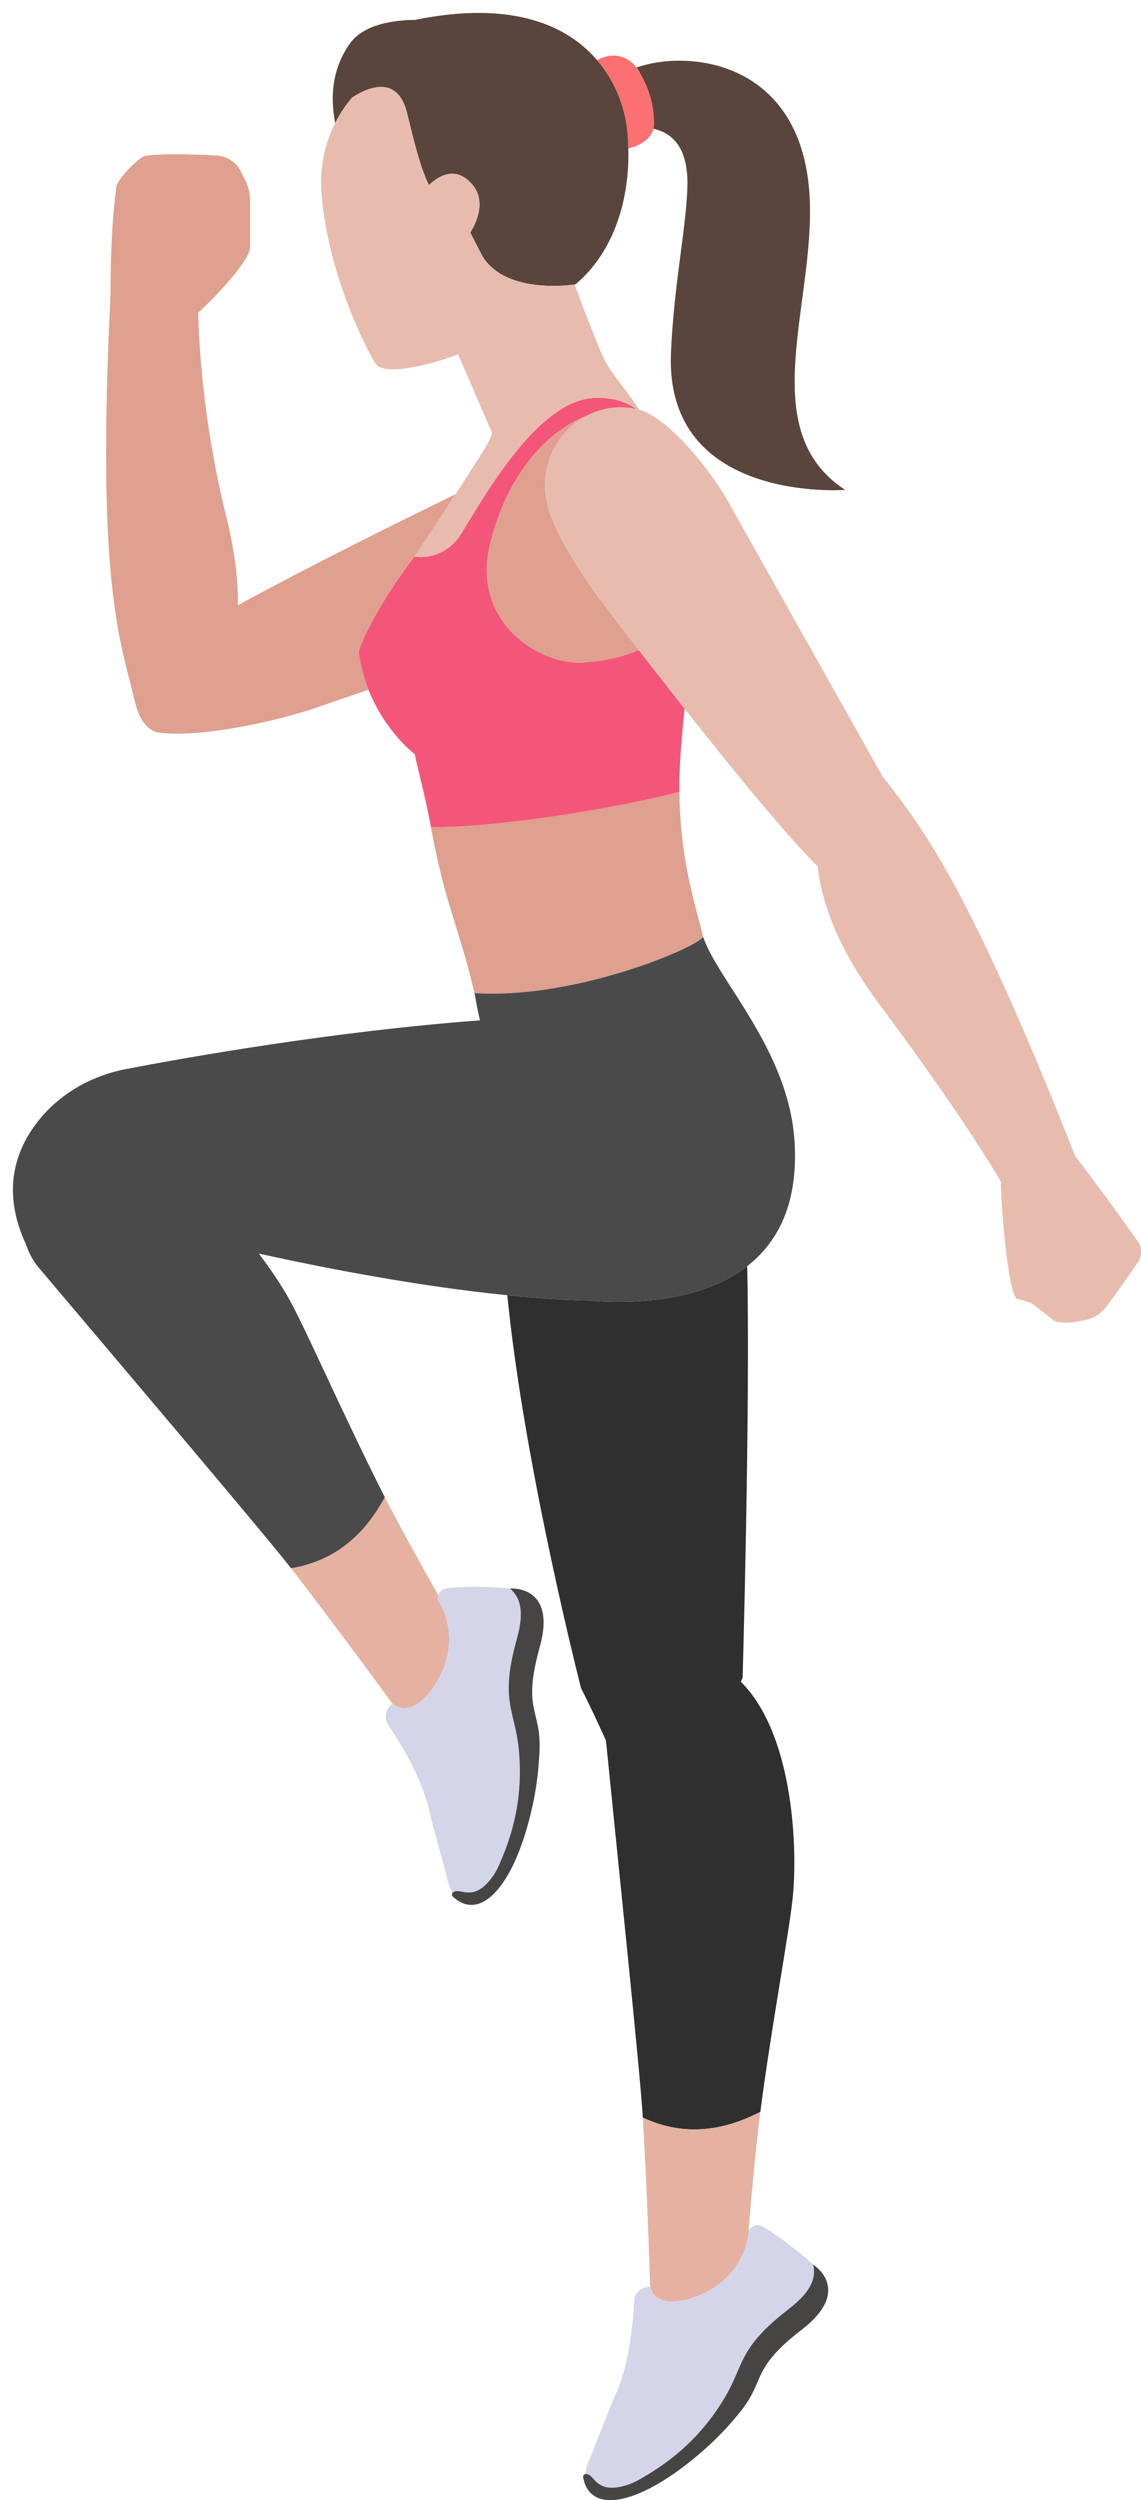 <?xml version="1.0" encoding="UTF-8"?><svg xmlns="http://www.w3.org/2000/svg" xmlns:xlink="http://www.w3.org/1999/xlink" height="677.0" preserveAspectRatio="xMidYMid meet" version="1.0" viewBox="-3.5 -3.5 309.0 677.0" width="309.0" zoomAndPan="magnify"><defs><clipPath id="a"><path d="M 83 20 L 305.539 20 L 305.539 355 L 83 355 Z M 83 20"/></clipPath><clipPath id="b"><path d="M 154 609 L 221 609 L 221 673.488 L 154 673.488 Z M 154 609"/></clipPath></defs><g><g id="change1_1"><path d="M 113.191 220.426 C 117.047 241.727 121.008 247.863 125.16 266.18 C 125.117 265.918 125.07 265.672 125.031 265.406 C 150.785 267.105 181.902 254.473 186.434 250.695 C 186.602 250.531 186.781 250.363 186.922 250.211 C 184.145 239.074 180.699 228.559 180.496 210.957 C 154.309 217.465 123.711 220.906 113.191 220.426" fill="#dfa08f"/></g><g id="change1_2"><path d="M 108.77 147.199 C 112.949 141.004 116.016 136.352 119.898 130.324 C 106.062 137.055 79.762 150.027 60.938 160.395 C 61.012 153.633 60.086 145.574 57.676 135.934 C 52.273 114.316 50.504 93.945 50.16 81.207 C 54.43 77.246 64.488 66.922 64.211 63.262 L 64.211 50.66 C 64.211 48.555 63.633 46.504 62.617 44.66 C 62.309 44.094 62.016 43.52 61.746 42.969 C 60.516 40.438 57.996 38.781 55.188 38.613 C 48.719 38.219 38 38.047 35.598 38.797 C 33.711 39.387 28.152 45.227 27.969 47.199 C 27.863 48.992 26.438 57.141 26.438 76.105 C 22.559 154.82 28.965 169.621 33.129 186.832 C 34.895 194.133 38.98 194.785 38.98 194.785 C 48.496 196.363 67.418 192.883 81.059 188.508 L 96.293 183.262 C 95.105 180.254 94.156 176.891 93.676 173.145 C 93.504 171.777 99.188 159.559 108.77 147.199" fill="#dfa08f"/></g><g id="change1_3"><path d="M 110.738 147.312 C 109.77 147.305 109.062 147.266 108.77 147.199 C 109.07 147.266 109.512 147.316 110.051 147.336 C 110.281 147.344 110.508 147.32 110.738 147.312" fill="#dfa08f"/></g><g id="change2_1"><path d="M 173.543 30.711 C 173.535 30.934 173.5 31.148 173.461 31.359 C 178.949 32.641 182.457 36.668 182.68 45.523 C 182.629 57.277 179.027 72.566 178.207 92.105 C 176.488 132.918 225.367 129.156 225.367 129.156 C 199.762 112.402 218.602 76.332 215.508 46.598 C 212.035 13.176 183.152 9.801 168.875 14.781 C 169.062 15.031 169.25 15.281 169.406 15.555 C 171.188 18.695 173.832 23.582 173.543 30.711" fill="#59453b"/></g><g id="change3_1"><path d="M 166.312 31.445 C 166.504 33.176 166.613 34.926 166.66 36.688 C 167.98 36.445 169.156 35.918 170.18 35.32 C 171.77 34.387 173.125 33.09 173.461 31.359 C 173.5 31.148 173.535 30.934 173.543 30.711 C 173.832 23.582 171.188 18.695 169.406 15.555 C 169.25 15.281 169.062 15.031 168.875 14.781 C 166.977 12.211 163.66 10.945 160.539 11.844 C 159.574 12.125 158.809 12.469 158.211 12.797 C 163.406 18.879 165.703 25.988 166.312 31.445" fill="#fd7072"/></g><g id="change4_1"><path d="M 154.438 175.887 C 142.777 176.676 123.84 165.051 129.316 143.434 C 135.238 120.07 149.074 111.445 155.262 109.152 C 159.281 107.004 164.012 106.203 168.844 107.277 C 165.637 105.02 161.684 103.898 156.77 104.305 C 141.523 105.57 127.141 131.836 121.207 141.305 C 118.93 144.941 114.996 147.23 110.738 147.312 C 110.508 147.32 110.281 147.344 110.051 147.336 C 109.512 147.316 109.07 147.266 108.77 147.199 C 99.188 159.559 93.504 171.777 93.676 173.145 C 94.156 176.891 95.105 180.254 96.293 183.262 C 100.809 194.707 108.891 200.781 108.891 200.781 C 108.836 201.648 111.832 212.566 113.191 220.426 C 123.711 220.906 154.309 217.465 180.496 210.957 C 180.387 202.828 181.238 195.434 181.895 188.391 C 177.395 182.688 173.145 177.23 169.488 172.504 C 164.336 174.777 158.715 175.598 154.438 175.887" fill="#f45679"/></g><g id="change1_4"><path d="M 129.316 143.434 C 123.84 165.051 142.777 176.676 154.438 175.887 C 158.715 175.598 164.336 174.777 169.488 172.504 C 162.48 163.445 157.688 157.105 157.688 157.105 C 149.414 144.895 143.238 135.188 144.191 125.793 C 144.941 118.434 149.32 112.332 155.262 109.152 C 149.074 111.445 135.238 120.07 129.316 143.434" fill="#dfa08f"/></g><g id="change2_2"><path d="M 106.699 26.98 C 108.402 33.789 110.105 41.441 112.656 46.605 C 116.109 43.406 120.32 41.812 124.344 46.391 C 127.625 50.137 126.473 55.258 123.859 59.477 C 125.07 61.836 126.613 64.898 126.965 65.527 C 132.797 75.934 149.988 73.848 152.117 73.547 C 152.262 73.523 152.336 73.512 152.336 73.512 C 162.879 64.648 167.023 50.375 166.66 36.688 C 166.613 34.926 166.504 33.176 166.312 31.445 C 165.703 25.988 163.406 18.879 158.211 12.797 C 150.195 3.418 135.262 -3.496 108.922 1.883 C 103.543 1.926 95.027 2.91 91.188 8.379 C 86.508 15.051 85.852 22.539 87.273 29.82 C 88.531 27.336 90.062 25.02 91.848 22.918 C 95.297 20.641 104 16.184 106.699 26.98" fill="#59453b"/></g><g clip-path="url(#a)" id="change5_1"><path d="M 304.773 332.855 C 298.824 324.398 293.121 316.641 287.672 309.523 C 258.805 236.359 246.359 220.617 235.484 206.684 L 193.691 132.32 C 188.465 122.93 177.094 109.449 169.613 107.441 C 166.02 101.906 163.109 98.977 160.645 94.754 C 159.492 92.785 155.516 82.797 152.117 73.547 C 149.988 73.848 132.797 75.934 126.965 65.527 C 126.613 64.898 125.07 61.836 123.859 59.477 C 126.473 55.258 127.625 50.137 124.344 46.391 C 120.32 41.812 116.109 43.406 112.656 46.605 C 110.105 41.441 108.402 33.789 106.699 26.98 C 104 16.184 95.297 20.641 91.848 22.918 C 90.062 25.02 88.531 27.336 87.273 29.82 C 84.598 35.121 83.203 41.176 83.5 47.566 C 83.531 48.242 83.578 48.934 83.641 49.637 C 85.598 72.129 96.438 92.281 98.258 95.059 C 100.23 98.066 111.641 95.934 120.547 92.445 L 129.73 113.652 C 129.73 113.652 130.07 114.402 126.594 119.863 C 123.988 123.945 121.844 127.305 119.898 130.324 C 116.016 136.352 112.949 141.004 108.77 147.199 C 109.062 147.266 109.77 147.305 110.738 147.312 C 114.996 147.23 118.93 144.941 121.207 141.305 C 127.141 131.836 141.523 105.57 156.77 104.305 C 161.684 103.898 165.637 105.02 168.844 107.277 C 164.012 106.203 159.281 107.004 155.262 109.152 C 149.32 112.332 144.941 118.434 144.191 125.793 C 143.238 135.188 149.414 144.895 157.688 157.105 C 157.688 157.105 162.48 163.445 169.488 172.504 C 173.145 177.23 177.395 182.688 181.895 188.391 C 194.777 204.711 209.613 222.906 217.922 231.086 C 219.012 241.059 223.531 253.562 234.746 268.586 C 252.84 292.828 263.723 309.777 267.742 316.844 L 267.598 316.898 C 267.23 316.992 269.266 348.234 272.145 348.285 L 275.699 349.27 L 282.305 354.336 C 285.941 355.32 291.469 353.688 291.469 353.688 C 293.203 353.121 294.734 352.07 295.863 350.637 C 298.41 347.402 302.398 341.621 304.648 338.312 C 305.766 336.676 305.855 334.512 304.773 332.855" fill="#e7bcaf"/></g><g id="change6_1"><path d="M 158.395 348.848 C 157.848 348.816 157.34 348.758 156.828 348.695 C 149.48 348.551 141.73 348.016 133.891 347.227 C 138.438 393.57 153.852 453.613 153.852 453.613 C 153.852 453.613 156.789 459.312 160.605 467.828 C 163.844 500.211 169.855 557.594 170.586 569.902 C 184.387 576.406 196.168 571.523 202.414 568.359 C 205.301 545.93 210.336 519.152 211.211 510.059 C 211.27 509.465 211.316 508.938 211.352 508.504 C 212.375 495.324 211.059 465.719 197.117 451.879 L 197.617 450.875 C 197.617 450.875 199.703 377.582 198.855 339.355 C 187.691 348.039 171.379 349.578 158.395 348.848" fill="#2f2f2f"/></g><g id="change7_1"><path d="M 186.434 250.695 C 181.902 254.473 150.785 267.105 125.031 265.406 C 125.07 265.672 125.117 265.918 125.16 266.18 C 125.559 268.566 125.996 270.766 126.477 272.789 C 86.703 275.781 47.336 282.773 30.605 285.984 C 21.59 287.719 13.27 292.301 7.406 299.363 C 1.035 307.031 -3.488 318.449 3.582 333.555 C 4.305 335.77 5.438 337.922 7.098 339.887 C 32.402 369.828 68.734 412.652 75.32 421.16 C 90.383 418.742 97.355 408.07 100.73 401.93 C 90.457 381.781 79.512 356.832 75.105 348.828 C 74.816 348.309 74.559 347.848 74.34 347.465 C 72.535 344.324 69.879 340.262 66.59 335.945 C 83.312 339.645 109.039 344.73 133.891 347.227 C 141.73 348.016 149.48 348.551 156.828 348.695 C 157.34 348.758 157.848 348.816 158.395 348.848 C 171.379 349.578 187.691 348.039 198.855 339.355 C 207.199 332.859 212.672 322.375 211.688 305.82 C 210.215 280.953 191.023 262.215 186.922 250.211 C 186.828 250.348 186.648 250.516 186.434 250.695" fill="#4a4a4a"/></g><g id="change8_1"><path d="M 170.586 569.902 C 171.523 585.66 172.285 605.773 172.566 615.73 C 172.602 615.73 172.637 615.727 172.672 615.727 C 172.672 615.727 173.535 622.672 185.117 618.344 C 195.402 614.504 198.441 606.258 199.098 602.113 C 199.938 591.84 201.152 578.176 202.414 568.359 C 196.168 571.523 184.387 576.406 170.586 569.902" fill="#e5b2a2"/></g><g id="change9_1"><path d="M 213.672 627.297 C 219.289 622.965 220.879 619.273 220.789 616.422 C 220.879 619.273 219.289 622.965 213.672 627.297" fill="#d5d5e9"/></g><g id="change9_2"><path d="M 185.117 618.344 C 173.535 622.672 172.672 615.727 172.672 615.727 C 172.637 615.727 172.602 615.73 172.566 615.73 C 170.598 615.648 168.363 617.105 168.242 619.352 C 167.793 627.84 166.578 637.09 163.52 644.137 C 160.633 650.793 157.805 658.516 156.012 662.688 C 155.379 664.16 155.102 665.383 155.047 666.43 C 155.496 666.344 156.172 666.57 157.023 667.523 C 158.457 669.129 160.387 671.324 166.441 669.359 C 167.551 669 168.594 668.5 169.602 667.934 C 175.734 664.465 185.312 658.305 192.809 645.664 C 198.137 636.688 196.305 632.387 210.133 621.719 C 216.809 616.57 217.387 612.891 216.75 609.711 C 215.727 608.777 209.922 603.578 203.59 599.723 C 202.391 598.988 200.742 598.422 199.254 600.434 C 199.254 600.855 199.203 601.438 199.098 602.113 C 198.441 606.258 195.402 614.504 185.117 618.344" fill="#d5d5e9"/></g><g clip-path="url(#b)" id="change10_1"><path d="M 210.133 621.719 C 196.305 632.387 198.137 636.688 192.809 645.664 C 185.312 658.305 175.734 664.465 169.602 667.934 C 168.594 668.5 167.551 669 166.441 669.359 C 160.387 671.324 158.457 669.129 157.023 667.523 C 156.172 666.57 155.496 666.344 155.047 666.43 C 154.594 666.516 154.363 666.914 154.414 667.215 C 156.055 677.18 168.766 675.156 184.68 662.004 C 190.395 657.281 194.383 652.883 197.336 649.113 C 203.766 640.926 199.844 637.961 213.672 627.297 C 219.289 622.965 220.879 619.273 220.789 616.422 C 220.676 612.91 218.012 610.668 217.176 610.047 C 217.02 609.93 216.926 609.871 216.926 609.871 C 216.926 609.871 216.855 609.805 216.746 609.699 C 217.387 612.891 216.809 616.57 210.133 621.719" fill="#474544"/></g><g id="change8_2"><path d="M 75.32 421.16 C 84.984 433.645 96.961 449.824 102.809 457.887 C 102.836 457.867 102.859 457.84 102.891 457.82 C 102.891 457.82 107.738 462.867 114.43 452.469 C 121.344 441.727 116.824 432.055 115.039 429.66 C 115.035 429.191 115.105 428.809 115.211 428.469 C 110.414 420 104.707 409.734 100.73 401.93 C 97.355 408.07 90.383 418.742 75.32 421.16" fill="#e5b2a2"/></g><g id="change9_3"><path d="M 142.633 469.812 C 142.609 470.688 142.555 471.645 142.5 472.598 C 142.562 471.629 142.609 470.688 142.633 469.812" fill="#d5d5e9"/></g><g id="change9_4"><path d="M 114.43 452.469 C 107.738 462.867 102.891 457.82 102.891 457.82 C 102.859 457.84 102.836 457.867 102.809 457.887 C 101.18 459 100.262 461.504 101.512 463.375 C 106.23 470.445 110.793 478.586 112.559 486.059 C 114.23 493.121 116.582 501 117.645 505.414 C 118.02 506.973 118.527 508.117 119.109 508.988 C 119.418 508.652 120.098 508.43 121.348 508.684 C 123.457 509.113 126.316 509.715 129.992 504.52 C 130.668 503.566 131.203 502.543 131.668 501.484 C 134.512 495.039 138.496 484.367 136.941 469.758 C 135.836 459.375 131.793 457.023 136.492 440.203 C 138.758 432.086 137.02 428.793 134.605 426.625 C 133.23 426.488 125.465 425.797 118.086 426.496 C 116.949 426.605 115.656 426.992 115.211 428.469 C 115.105 428.809 115.035 429.191 115.039 429.66 C 116.824 432.055 121.344 441.727 114.43 452.469" fill="#d5d5e9"/></g><g id="change10_2"><path d="M 136.492 440.203 C 131.793 457.023 135.836 459.375 136.941 469.758 C 138.496 484.367 134.512 495.039 131.668 501.484 C 131.203 502.543 130.668 503.566 129.992 504.52 C 126.316 509.715 123.457 509.113 121.348 508.684 C 120.098 508.43 119.418 508.652 119.109 508.988 C 118.797 509.328 118.855 509.785 119.07 509.996 C 126.352 516.996 135.324 507.773 140.203 487.711 C 141.637 481.828 142.254 476.848 142.5 472.598 C 142.555 471.645 142.609 470.688 142.633 469.812 C 142.879 459.402 137.965 459.375 142.66 442.555 C 147.359 425.734 134.844 426.648 134.844 426.648 C 134.844 426.648 134.746 426.637 134.598 426.617 C 137.02 428.793 138.758 432.086 136.492 440.203" fill="#474544"/></g></g></svg>